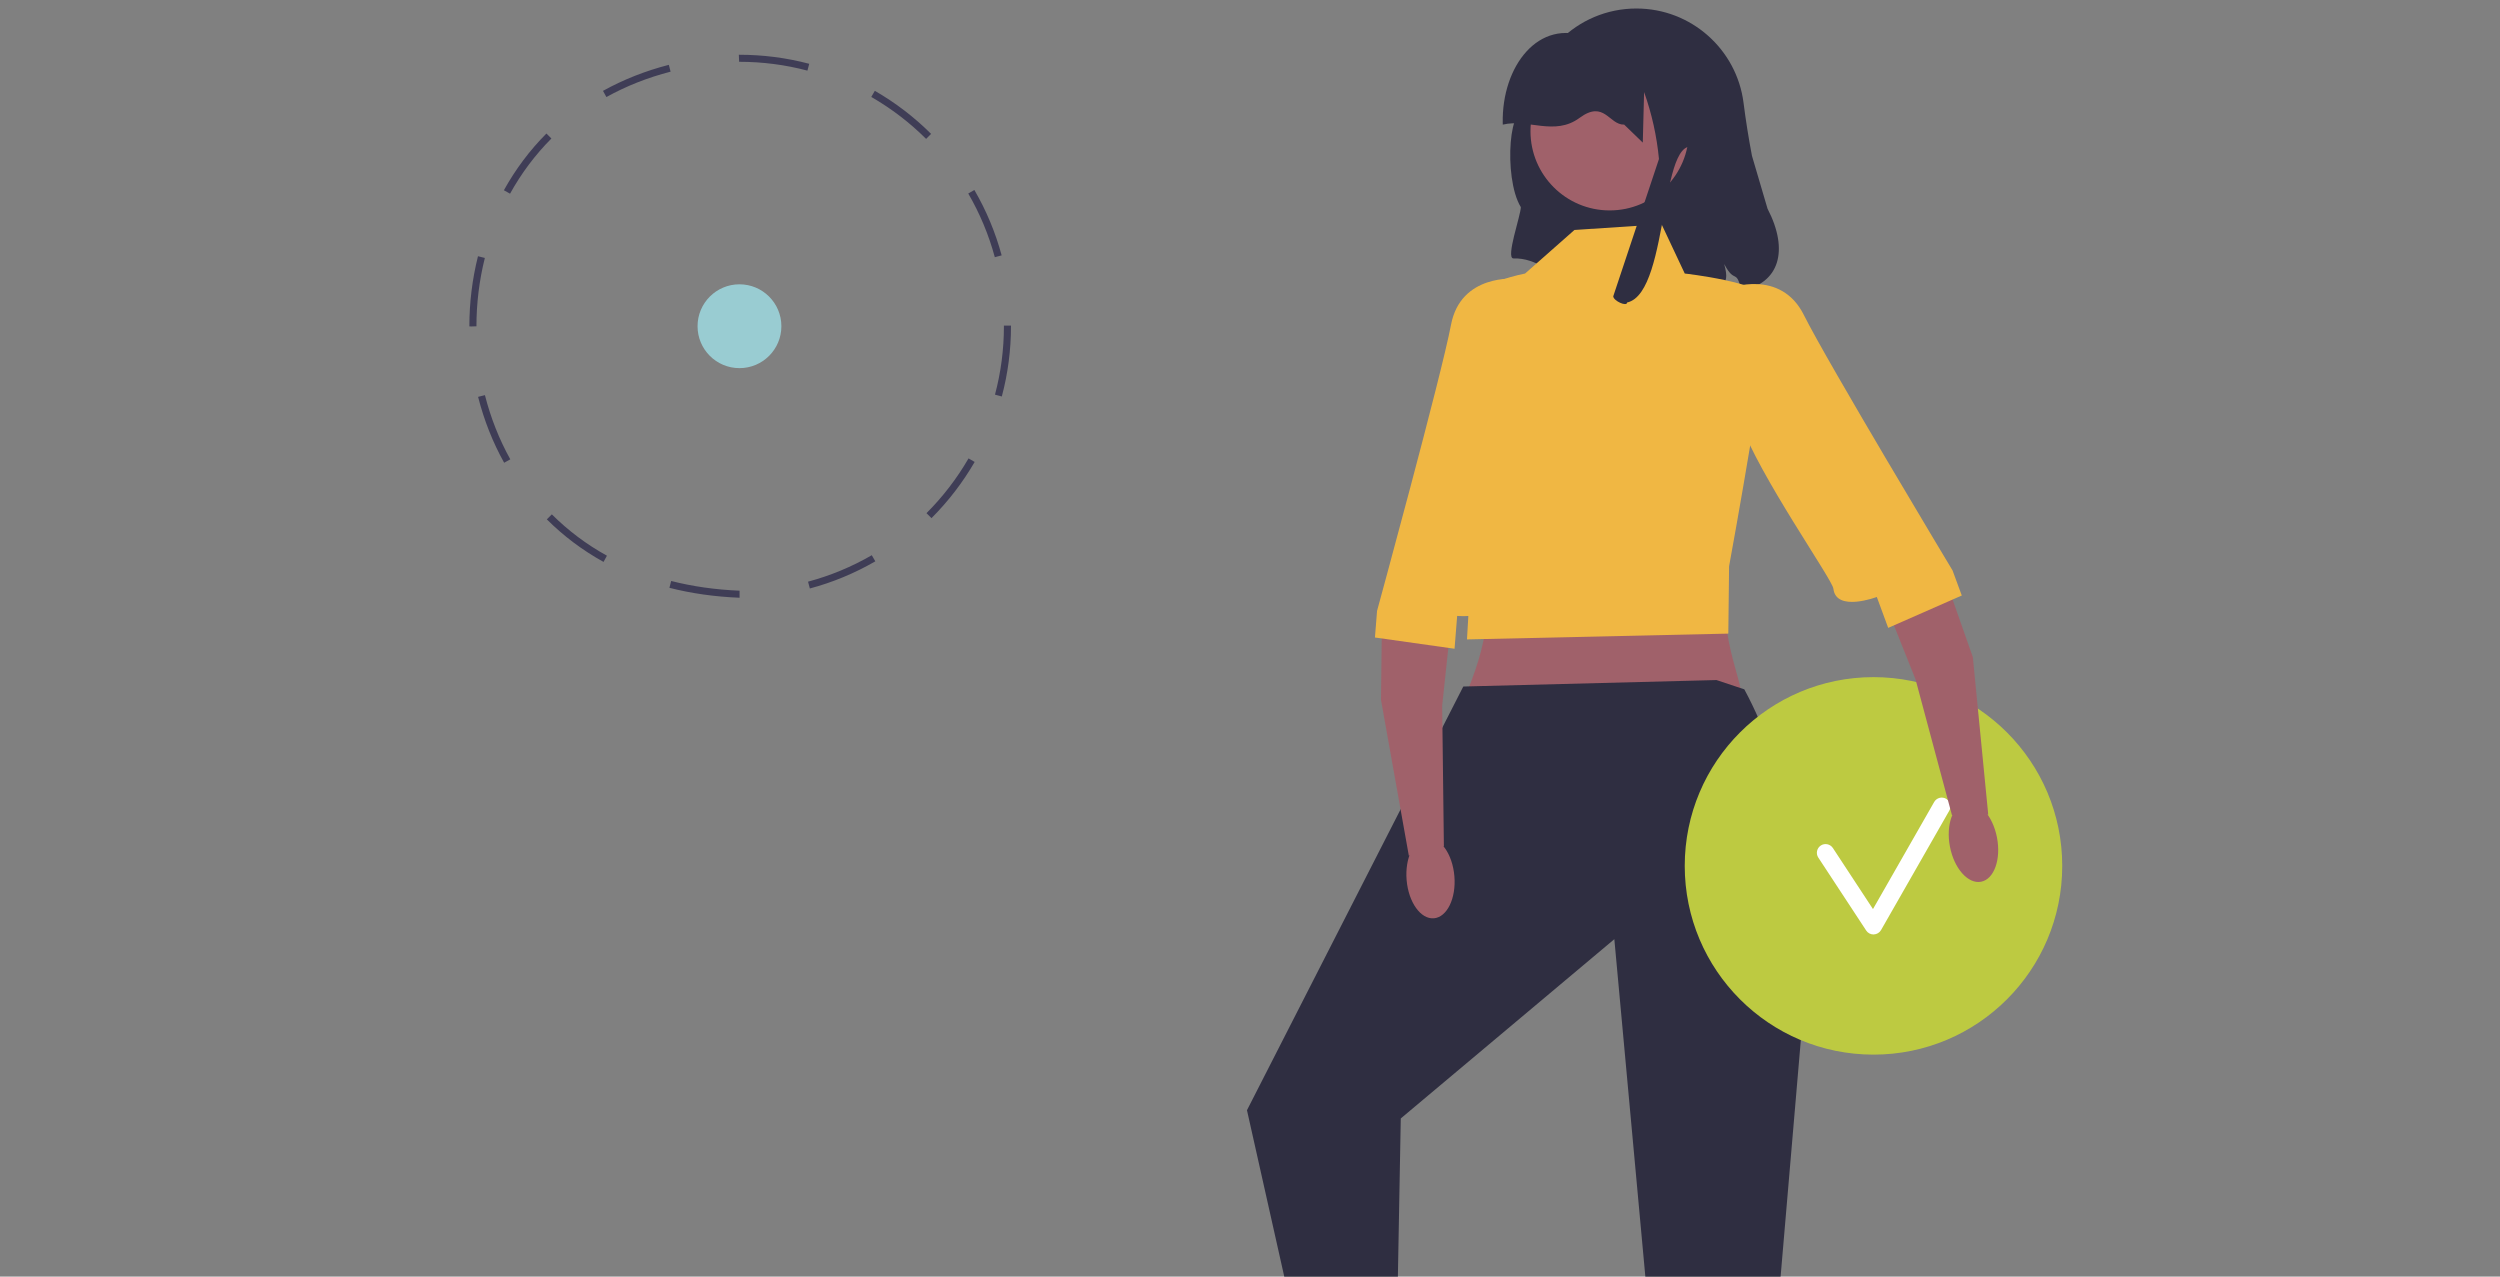 <svg xmlns="http://www.w3.org/2000/svg" xmlns:xlink="http://www.w3.org/1999/xlink" id="Calque_1" data-name="Calque 1" viewBox="0 0 940 480"><rect x="0" y="0" width="940" height="480" fill="#808080" stroke="none"/><defs><style>      .cls-1 {        clip-path: url(#clippath);      }      .cls-2 {        fill: none;      }      .cls-2, .cls-3, .cls-4, .cls-5, .cls-6, .cls-7, .cls-8, .cls-9 {        stroke-width: 0px;      }      .cls-3 {        fill: #99ccd2;      }      .cls-4 {        fill: #2f2e41;      }      .cls-5 {        fill: #3f3d56;      }      .cls-6 {        fill: #bdca41;      }      .cls-7 {        fill: #a0616a;      }      .cls-8 {        fill: #fff;      }      .cls-9 {        fill: #f0b743;      }    </style><clipPath id="clippath"><rect class="cls-2" width="940" height="480"></rect></clipPath></defs><g class="cls-1"><g><path class="cls-4" d="m654.71,109.24c-1.85-8.52-2.39-2.24-6.41-9.97,2.76,9.99-2.33,6.72-9.09,14.55-47.52,7.45-52.59-17.14-70.17-16.65-3.01,0,2.8-16.27,2.79-19.29-6.8-11.11-4.26-42.57,2.83-34.06,0-22.44,18.18-40.62,40.62-40.62,20.68,0,37.75,15.46,40.29,35.45.85,6.69,1.91,13.33,3.17,19.95l5.85,19.86c8.23,15.86,4.34,28.19-9.87,30.8Z"></path><circle id="b" class="cls-7" cx="605.24" cy="49.34" r="29.78"></circle><circle class="cls-3" cx="278.04" cy="122.66" r="15.76"></circle><path class="cls-5" d="m278.09,224.75h-.06c-9.22-.37-18.06-1.62-26.33-3.73l.66-2.57c8.08,2.06,16.74,3.29,25.72,3.65v2.65Zm26.42-3.47l-.69-2.57c8.38-2.24,16.44-5.59,23.97-9.95l1.33,2.3c-7.73,4.47-16.01,7.91-24.61,10.21Zm-77.59-10c-7.87-4.35-15.04-9.73-21.31-16l1.88-1.88c6.1,6.09,13.07,11.33,20.72,15.55l-1.28,2.33Zm123.32-16.45l-1.88-1.88c6.15-6.15,11.47-13.08,15.81-20.59l2.3,1.33c-4.46,7.71-9.92,14.82-16.23,21.13Zm-160.68-20.83c-4.29-7.7-7.58-16.04-9.8-24.78l2.57-.65c2.16,8.52,5.37,16.64,9.54,24.14l-2.32,1.29s0,0,0,0Zm187.12-24.92l-2.57-.69c2.23-8.35,3.36-17,3.36-25.73v-.24s2.66,0,2.66,0v.23c0,8.97-1.16,17.86-3.45,26.43Zm-199.43-26.32l-.77-.04c0-8.95,1.09-17.81,3.24-26.38l2.58.65c-2.09,8.35-3.16,17-3.16,25.7l-1.89.06Zm196.8-26.05c-2.26-8.37-5.62-16.43-9.99-23.95l2.3-1.33c4.49,7.72,7.94,15.99,10.26,24.59l-2.56.69Zm-182.27-23.88l-2.32-1.29c4.36-7.88,9.74-15.05,15.99-21.33l1.88,1.87c-6.07,6.1-11.31,13.08-15.55,20.74Zm156.43-20.61c-6.16-6.14-13.1-11.44-20.61-15.77l1.33-2.3c7.72,4.44,14.84,9.89,21.16,16.19,0,0-1.87,1.88-1.87,1.88Zm-120.2-15.73l-1.29-2.32c7.6-4.22,15.93-7.52,24.76-9.79l.66,2.57c-8.62,2.22-16.74,5.43-24.13,9.54Zm75.59-9.93c-8.29-2.2-16.89-3.32-25.56-3.32h-.13s-.11-2.65-.11-2.65h.18s.01,0,.01,0c8.95,0,17.77,1.15,26.28,3.4l-.68,2.57Z"></path><path class="cls-7" d="m655.3,266.62h-106.46c8.92-19.91,14.41-38.88,5.83-53.96l95.46-5.62c-5.87,33.73,5.87,46.93,5.17,59.57Z"></path><path class="cls-4" d="m645.4,255.7l10.46,3.49c16.36,30.22,23.3,70.34,22.38,118.73l-18.59,217.32h-30.41l-22.25-242.11-11.8,9.91-68.5,57.5-2.09,114.57-28.71,2.93-27.03-120.6,81.34-159.31,95.2-2.43h0Z"></path><path class="cls-9" d="m665.13,112.68c-2.18-6.55-31.66-9.83-31.66-9.83l-8.73-18.56-32.75,2.18-18.56,16.38s-17.47,3.28-19.65,9.83-.43,97.3-.43,97.3l-1.76,30.44,98.26-2.18.29-25.32s17.18-93.68,15-100.23c0,0,0,0,0,0Z"></path><circle class="cls-6" cx="704.43" cy="325.57" r="70.97"></circle><path class="cls-8" d="m704.43,351.36c-1.1,0-2.13-.55-2.74-1.48l-18.01-27.43c-.99-1.51-.57-3.54.94-4.54,1.51-.99,3.54-.57,4.54.94l15.08,22.96,23.01-40.26c.9-1.57,2.9-2.12,4.47-1.22,1.57.9,2.12,2.9,1.22,4.47l-25.66,44.9c-.57.99-1.6,1.61-2.74,1.65-.03,0-.07,0-.1,0Z"></path><g><g><polygon class="cls-7" points="730.8 215.84 741.79 247.09 747.58 306.32 733.93 306.49 720.24 255.45 693.86 189.42 730.8 215.84"></polygon><ellipse class="cls-7" cx="742.02" cy="316.66" rx="9.01" ry="15.17" transform="translate(-46.37 145.45) rotate(-10.86)"></ellipse></g><path class="cls-9" d="m650.11,108.4s19.4-7.54,28.16,10.07,55.89,96.02,55.89,96.02l3.47,9.42-27.67,12.17-4.28-11.62s-15.36,5.81-16.33-3.14c-.37-3.44-28.04-42.59-35.13-62.8-11.38-32.39-4.11-50.14-4.11-50.14h0Z"></path></g><g><g><polygon class="cls-7" points="519.61 233.44 519.25 263.14 529.72 321.73 542.9 318.2 542.26 265.35 549.78 194.64 519.61 233.44"></polygon><ellipse class="cls-7" cx="537.86" cy="330.17" rx="9.01" ry="15.17" transform="translate(-25.98 46.65) rotate(-4.85)"></ellipse></g><path class="cls-9" d="m569.96,104.81s-20.72-2.01-24.38,17.32c-3.66,19.33-27.81,107.57-27.81,107.57l-.79,10,29.93,4.23.98-12.34s16.36,1.44,14.87-7.44,7.2-119.34,7.2-119.34c0,0,0,0,0,0Z"></path></g><path id="c-849" class="cls-4" d="m565.03,46.24c-.41-21.3,13.49-39.65,32.13-32.13h6.06c17.74.02,48.06,25.11,36.33,42.71-16.13-13.2-11.01,53.21-27.74,56.92-.14,1.7-5.15-.63-5.23-2.33l17.19-51.62c-.81-8.59-2.69-17.05-5.59-25.17h0l-.49,19-7-6.76c-5.7.15-7.44-9.43-16.8-2.52-9.36,6.91-19.34.22-28.85,2.52v-.61s0,0,0,0Z"></path></g></g></svg>